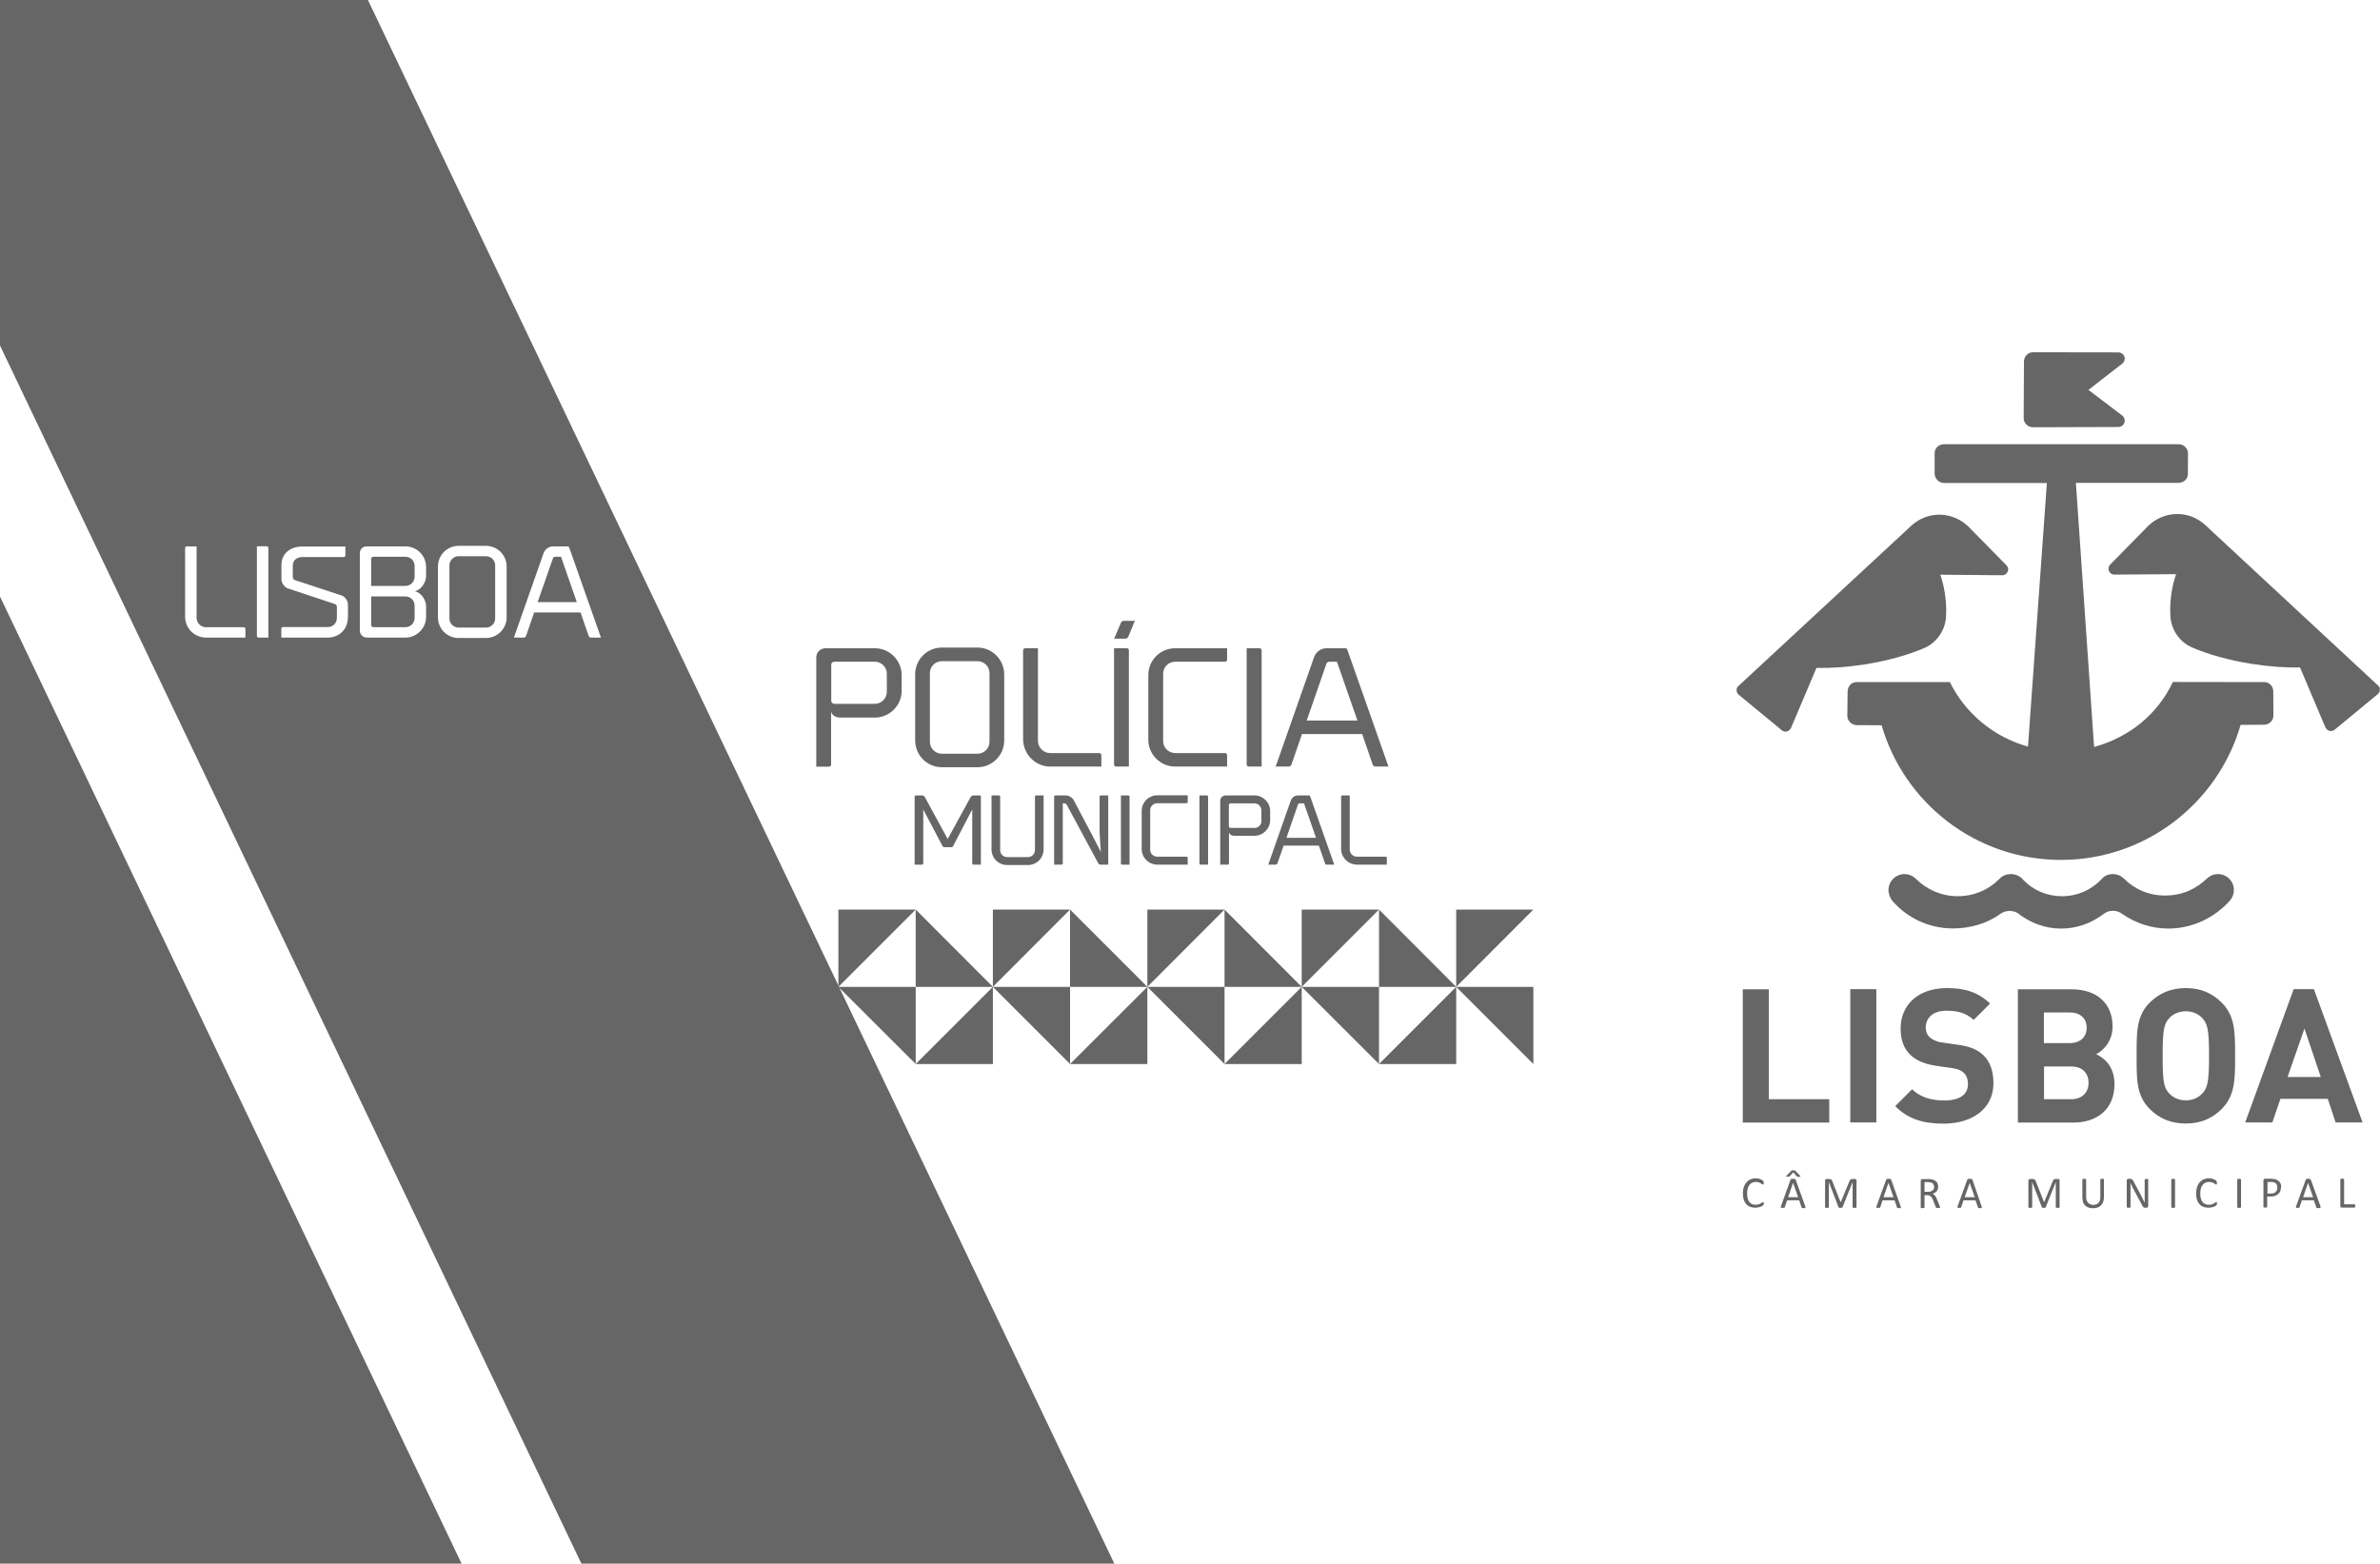 <?xml version="1.0" encoding="utf-8"?>
<!-- Generator: Adobe Illustrator 25.3.1, SVG Export Plug-In . SVG Version: 6.00 Build 0)  -->
<svg version="1.1" id="Layer_1" xmlns="http://www.w3.org/2000/svg" xmlns:xlink="http://www.w3.org/1999/xlink" x="0px" y="0px"
	 viewBox="0 0 176.4 115.9" style="enable-background:new 0 0 176.4 115.9;" xml:space="preserve">
<style type="text/css">
	.st0{fill:#666666;}
	.st1{fill-rule:evenodd;clip-rule:evenodd;fill:#666666;}
</style>
<g>
	<g>
		<path class="st0" d="M143.81,42.6c0.28,0.81,0.44,1.74,0.44,2.72c0,0.08-0.01,0.16-0.01,0.24c0,1.08-0.65,2.04-1.58,2.46
			c-1.2,0.52-2.75,0.96-4.46,1.23c-1.28,0.2-2.5,0.28-3.57,0.26l-1.89,4.46c-0.08,0.15-0.22,0.26-0.4,0.26
			c-0.11,0-0.21-0.04-0.29-0.11l-3.2-2.64c-0.09-0.08-0.14-0.2-0.14-0.32c0-0.14,0.06-0.27,0.18-0.35l12.79-11.86
			c0.54-0.49,1.26-0.8,2.05-0.8c0.82,0,1.58,0.33,2.14,0.86l2.85,2.9c0.07,0.08,0.12,0.18,0.12,0.29c0,0.24-0.2,0.44-0.44,0.44
			L143.81,42.6z"/>
		<path class="st0" d="M165.27,66.76c0.19-0.21,0.3-0.48,0.3-0.79c0-0.65-0.53-1.18-1.18-1.18c-0.31,0-0.59,0.12-0.79,0.31
			c-0.85,0.8-1.8,1.26-3.08,1.28c-1.2,0.02-2.3-0.45-3.08-1.24c-0.23-0.22-0.51-0.35-0.84-0.35c-0.36,0-0.65,0.14-0.86,0.4
			c-0.74,0.77-1.76,1.24-2.9,1.24c-1.14,0-2.15-0.44-2.88-1.21c-0.22-0.27-0.55-0.43-0.92-0.43c-0.34,0-0.66,0.14-0.86,0.37
			c-0.79,0.8-1.87,1.27-3.08,1.27c-1.2,0-2.31-0.5-3.1-1.29c-0.22-0.21-0.51-0.35-0.84-0.35c-0.65,0-1.19,0.53-1.19,1.18
			c0,0.29,0.13,0.62,0.3,0.82c1.08,1.24,2.69,2.03,4.48,2.03c1.27,0,2.49-0.36,3.46-1.04c0.19-0.16,0.46-0.26,0.74-0.26
			c0.3,0,0.58,0.11,0.78,0.3c0.85,0.62,1.9,1.01,3.03,1.01c1.18,0,2.25-0.4,3.12-1.06c0.2-0.16,0.44-0.26,0.72-0.26
			c0.28,0,0.51,0.09,0.72,0.25c0.97,0.67,2.14,1.07,3.41,1.07C162.53,68.82,164.17,68,165.27,66.76"/>
		<path class="st0" d="M162.17,33.62c0-0.38-0.31-0.69-0.68-0.69h0l-17.41,0c-0.38,0-0.69,0.29-0.69,0.67v1.49
			c0,0.38,0.32,0.71,0.7,0.71l7.62,0l-1.4,19.54c-2.54-0.71-4.64-2.45-5.79-4.78h-6.92c-0.38,0-0.66,0.32-0.66,0.7l-0.02,1.8
			c0,0.38,0.33,0.69,0.71,0.69l1.83,0.01c1.67,5.76,6.99,9.98,13.29,9.98c6.31,0,11.65-4.24,13.32-10.01l1.74-0.01
			c0.38,0,0.69-0.31,0.69-0.68l-0.01-1.79c0-0.38-0.29-0.69-0.66-0.69l-6.78-0.01c-1.15,2.42-3.23,4.09-5.84,4.82l-1.35-19.58l7.6,0
			c0.38,0,0.7-0.28,0.7-0.65L162.17,33.62z"/>
		<path class="st0" d="M157.01,31.65c0.26,0,0.47-0.21,0.47-0.47c0-0.14-0.06-0.27-0.16-0.36l-2.53-1.92l2.55-1.98
			c0.08-0.09,0.14-0.21,0.14-0.34c0-0.26-0.22-0.46-0.48-0.46l-6.32-0.01c-0.38,0-0.67,0.32-0.67,0.7l-0.02,4.18
			c0,0.38,0.31,0.68,0.69,0.68L157.01,31.65z"/>
		<path class="st0" d="M161.29,42.56c-0.29,0.81-0.44,1.74-0.44,2.72c0,0.08,0.01,0.16,0.01,0.24c0,1.08,0.65,2.04,1.58,2.46
			c1.2,0.52,2.75,0.96,4.46,1.23c1.28,0.2,2.5,0.29,3.57,0.26l1.89,4.46c0.08,0.15,0.22,0.26,0.4,0.26c0.11,0,0.21-0.04,0.29-0.11
			l3.2-2.64c0.09-0.08,0.14-0.2,0.14-0.32c0-0.14-0.06-0.27-0.18-0.35L163.43,38.9c-0.54-0.49-1.26-0.8-2.05-0.8
			c-0.83,0-1.58,0.33-2.14,0.86l-2.85,2.9c-0.07,0.08-0.11,0.18-0.11,0.3c0,0.24,0.19,0.43,0.44,0.43L161.29,42.56z"/>
		<path class="st0" d="M174.56,89.34c0-0.01-0.01-0.03-0.01-0.04c0-0.01-0.01-0.02-0.02-0.02c-0.01-0.01-0.02-0.01-0.03-0.01h-0.76
			v-1.85c0-0.01,0-0.02-0.01-0.02c0-0.01-0.01-0.01-0.02-0.02c-0.01,0-0.03-0.01-0.04-0.01c-0.02,0-0.04,0-0.07,0
			c-0.03,0-0.05,0-0.07,0c-0.02,0-0.04,0.01-0.04,0.01c-0.01,0-0.02,0.01-0.02,0.02c0,0.01-0.01,0.01-0.01,0.02v1.98
			c0,0.04,0.01,0.07,0.03,0.09c0.02,0.02,0.05,0.02,0.07,0.02h0.94c0.01,0,0.02,0,0.03-0.01c0.01,0,0.01-0.01,0.02-0.02
			c0-0.01,0.01-0.02,0.01-0.04c0-0.01,0-0.03,0-0.05S174.57,89.36,174.56,89.34 M171.44,88.74h-0.74l0.37-1.06h0L171.44,88.74z
			 M171.27,87.44c0-0.01-0.01-0.02-0.02-0.03c-0.01-0.01-0.02-0.01-0.03-0.02c-0.01,0-0.03-0.01-0.05-0.01c-0.02,0-0.05,0-0.09,0
			c-0.03,0-0.06,0-0.08,0c-0.02,0-0.04,0.01-0.05,0.01c-0.01,0-0.02,0.01-0.03,0.02c-0.01,0.01-0.01,0.02-0.02,0.03l-0.72,1.98
			c-0.01,0.03-0.01,0.04-0.01,0.06c0,0.02,0,0.03,0.01,0.03c0.01,0.01,0.02,0.01,0.04,0.02c0.02,0,0.05,0,0.08,0
			c0.03,0,0.05,0,0.07,0c0.02,0,0.03-0.01,0.04-0.01c0.01,0,0.02-0.01,0.02-0.02c0-0.01,0.01-0.01,0.01-0.02l0.17-0.51h0.89
			l0.18,0.52c0,0.01,0.01,0.02,0.01,0.03c0,0.01,0.01,0.01,0.02,0.02c0.01,0,0.03,0.01,0.05,0.01c0.02,0,0.05,0,0.08,0
			c0.03,0,0.06,0,0.08,0c0.02,0,0.04-0.01,0.04-0.02C172,89.51,172,89.5,172,89.48c0-0.02,0-0.03-0.01-0.06L171.27,87.44z
			 M168.76,88.21c-0.02,0.05-0.05,0.1-0.09,0.14c-0.04,0.04-0.09,0.07-0.14,0.09c-0.06,0.02-0.13,0.03-0.21,0.03h-0.26v-0.86h0.26
			c0.05,0,0.1,0,0.15,0.01c0.05,0.01,0.1,0.03,0.15,0.05c0.05,0.03,0.09,0.07,0.12,0.13c0.03,0.06,0.05,0.13,0.05,0.22
			C168.79,88.1,168.78,88.16,168.76,88.21 M169.05,87.79c-0.02-0.07-0.05-0.12-0.1-0.18c-0.04-0.05-0.09-0.09-0.15-0.13
			c-0.06-0.03-0.12-0.06-0.18-0.07c-0.06-0.01-0.11-0.02-0.15-0.03c-0.04,0-0.09-0.01-0.13-0.01h-0.46c-0.03,0-0.05,0.01-0.08,0.03
			c-0.03,0.02-0.04,0.05-0.04,0.09v1.97c0,0.01,0,0.02,0.01,0.02c0,0.01,0.01,0.01,0.02,0.02c0.01,0,0.03,0.01,0.04,0.01
			c0.02,0,0.04,0,0.07,0c0.03,0,0.05,0,0.07,0c0.02,0,0.03-0.01,0.04-0.01c0.01,0,0.02-0.01,0.02-0.02
			c0.01-0.01,0.01-0.01,0.01-0.02v-0.77h0.24c0.13,0,0.24-0.01,0.34-0.05c0.09-0.03,0.18-0.08,0.24-0.14
			c0.07-0.06,0.12-0.13,0.15-0.22c0.04-0.09,0.05-0.18,0.05-0.29C169.09,87.93,169.08,87.86,169.05,87.79 M166.09,87.43
			c0-0.01,0-0.02-0.01-0.02c-0.01-0.01-0.01-0.01-0.02-0.02c-0.01,0-0.03-0.01-0.04-0.01c-0.02,0-0.04,0-0.07,0
			c-0.03,0-0.05,0-0.06,0c-0.02,0-0.03,0.01-0.04,0.01c-0.01,0-0.02,0.01-0.02,0.02c-0.01,0.01-0.01,0.01-0.01,0.02v2.05
			c0,0.01,0,0.02,0.01,0.02c0.01,0.01,0.01,0.01,0.02,0.02c0.01,0,0.03,0.01,0.04,0.01c0.02,0,0.04,0,0.07,0c0.03,0,0.05,0,0.07,0
			c0.02,0,0.03-0.01,0.04-0.01c0.01,0,0.02-0.01,0.02-0.02c0-0.01,0.01-0.01,0.01-0.02V87.43z M164.31,89.16
			c0-0.01,0-0.03-0.01-0.04c0-0.01-0.01-0.02-0.01-0.02c-0.01,0-0.01,0-0.02,0c-0.02,0-0.04,0.01-0.07,0.03
			c-0.03,0.02-0.06,0.04-0.11,0.07c-0.04,0.03-0.1,0.05-0.16,0.07c-0.06,0.02-0.14,0.03-0.22,0.03c-0.1,0-0.19-0.02-0.27-0.05
			c-0.08-0.04-0.15-0.09-0.2-0.16c-0.05-0.07-0.1-0.16-0.12-0.26c-0.03-0.1-0.04-0.22-0.04-0.36c0-0.14,0.01-0.26,0.04-0.36
			c0.03-0.11,0.07-0.2,0.13-0.27c0.06-0.08,0.12-0.13,0.2-0.17c0.08-0.04,0.16-0.06,0.26-0.06c0.09,0,0.16,0.01,0.22,0.03
			c0.06,0.02,0.12,0.04,0.16,0.07c0.04,0.03,0.08,0.05,0.11,0.07c0.03,0.02,0.05,0.03,0.06,0.03c0.01,0,0.02,0,0.02-0.01
			c0.01,0,0.01-0.01,0.02-0.02c0-0.01,0.01-0.02,0.01-0.04c0-0.02,0-0.03,0-0.06c0-0.02,0-0.04,0-0.05c0-0.01,0-0.03-0.01-0.04
			c0-0.01-0.01-0.02-0.01-0.03c0-0.01-0.01-0.02-0.03-0.04c-0.02-0.01-0.04-0.03-0.08-0.06c-0.04-0.02-0.08-0.04-0.13-0.06
			c-0.05-0.02-0.1-0.03-0.16-0.04c-0.06-0.01-0.12-0.02-0.18-0.02c-0.14,0-0.27,0.03-0.38,0.08c-0.12,0.05-0.21,0.12-0.3,0.22
			c-0.08,0.1-0.15,0.21-0.19,0.35c-0.04,0.14-0.07,0.3-0.07,0.47c0,0.17,0.02,0.33,0.06,0.46c0.04,0.13,0.1,0.24,0.18,0.33
			c0.08,0.09,0.17,0.16,0.29,0.2c0.11,0.05,0.24,0.07,0.38,0.07c0.08,0,0.16-0.01,0.22-0.02c0.07-0.02,0.13-0.03,0.18-0.05
			c0.05-0.02,0.1-0.04,0.13-0.07c0.04-0.02,0.06-0.04,0.07-0.05c0.01-0.01,0.02-0.02,0.02-0.03c0.01-0.01,0.01-0.02,0.01-0.03
			c0-0.01,0-0.02,0.01-0.04c0-0.01,0-0.03,0-0.04C164.32,89.2,164.32,89.18,164.31,89.16 M161.21,87.43c0-0.01,0-0.02-0.01-0.02
			c-0.01-0.01-0.01-0.01-0.02-0.02c-0.01,0-0.03-0.01-0.04-0.01c-0.02,0-0.04,0-0.07,0c-0.02,0-0.05,0-0.06,0
			c-0.02,0-0.03,0.01-0.04,0.01c-0.01,0-0.02,0.01-0.03,0.02c0,0.01-0.01,0.01-0.01,0.02v2.05c0,0.01,0,0.02,0.01,0.02
			c0,0.01,0.01,0.01,0.02,0.02c0.01,0,0.02,0.01,0.04,0.01c0.02,0,0.04,0,0.07,0c0.03,0,0.05,0,0.07,0c0.02,0,0.04-0.01,0.04-0.01
			c0.01,0,0.02-0.01,0.02-0.02c0-0.01,0.01-0.01,0.01-0.02V87.43z M159.24,87.44c0-0.01,0-0.01-0.01-0.02
			c0-0.01-0.01-0.01-0.02-0.02c-0.01-0.01-0.03-0.01-0.04-0.01c-0.02,0-0.04,0-0.07,0c-0.03,0-0.05,0-0.07,0
			c-0.02,0-0.03,0.01-0.04,0.01c-0.01,0-0.02,0.01-0.02,0.02c0,0.01-0.01,0.02-0.01,0.02v1.16c0,0.09,0,0.18,0,0.27
			c0,0.1,0,0.19,0,0.27h0c-0.02-0.05-0.05-0.1-0.08-0.15c-0.03-0.05-0.05-0.1-0.08-0.16c-0.03-0.05-0.05-0.11-0.08-0.16
			c-0.03-0.05-0.06-0.11-0.09-0.17l-0.5-0.94c-0.02-0.04-0.04-0.06-0.05-0.09c-0.02-0.02-0.03-0.04-0.05-0.05
			c-0.02-0.01-0.04-0.02-0.06-0.03c-0.02-0.01-0.05-0.01-0.08-0.01h-0.14c-0.03,0-0.06,0.01-0.08,0.03
			c-0.02,0.02-0.04,0.05-0.04,0.09v1.97c0,0.01,0,0.02,0.01,0.02c0,0.01,0.01,0.01,0.02,0.02c0.01,0,0.02,0.01,0.04,0.01
			c0.02,0,0.04,0,0.07,0c0.03,0,0.05,0,0.07,0c0.02,0,0.03-0.01,0.04-0.01c0.01,0,0.02-0.01,0.02-0.02
			c0.01-0.01,0.01-0.02,0.01-0.02v-1.29c0-0.08,0-0.16,0-0.25c0-0.08,0-0.16-0.01-0.24h0c0.03,0.06,0.06,0.13,0.1,0.2
			c0.04,0.07,0.07,0.13,0.1,0.2l0.65,1.21c0.02,0.04,0.04,0.08,0.06,0.11c0.02,0.03,0.04,0.05,0.06,0.07
			c0.02,0.02,0.04,0.03,0.06,0.03c0.02,0.01,0.05,0.01,0.08,0.01h0.09c0.01,0,0.03,0,0.04-0.01c0.01,0,0.03-0.01,0.04-0.02
			c0.01-0.01,0.02-0.02,0.03-0.04c0.01-0.01,0.01-0.04,0.01-0.06V87.44z M155.95,87.43c0-0.01,0-0.02-0.01-0.02
			c0-0.01-0.01-0.01-0.02-0.02c-0.01,0-0.03-0.01-0.04-0.01c-0.02,0-0.04,0-0.07,0c-0.03,0-0.05,0-0.07,0
			c-0.02,0-0.03,0.01-0.04,0.01c-0.01,0-0.02,0.01-0.02,0.02c0,0.01-0.01,0.01-0.01,0.02v1.3c0,0.1-0.01,0.18-0.03,0.25
			c-0.02,0.07-0.06,0.13-0.1,0.18c-0.04,0.05-0.1,0.08-0.16,0.11c-0.06,0.02-0.14,0.04-0.22,0.04c-0.08,0-0.15-0.01-0.22-0.04
			c-0.06-0.02-0.12-0.06-0.17-0.11c-0.04-0.05-0.08-0.11-0.11-0.18c-0.02-0.07-0.04-0.16-0.04-0.26v-1.29c0-0.01,0-0.02-0.01-0.02
			c0-0.01-0.01-0.01-0.02-0.02c-0.01,0-0.03-0.01-0.04-0.01c-0.02,0-0.04,0-0.07,0c-0.03,0-0.05,0-0.07,0
			c-0.02,0-0.03,0.01-0.04,0.01c-0.01,0-0.02,0.01-0.02,0.02c-0.01,0.01-0.01,0.01-0.01,0.02v1.33c0,0.13,0.02,0.25,0.05,0.35
			c0.04,0.1,0.09,0.18,0.16,0.25c0.07,0.07,0.15,0.12,0.25,0.15c0.1,0.03,0.2,0.05,0.32,0.05c0.13,0,0.24-0.02,0.34-0.05
			c0.1-0.04,0.19-0.09,0.26-0.16c0.07-0.07,0.12-0.16,0.16-0.26c0.04-0.1,0.06-0.22,0.06-0.35V87.43z M152.66,87.52
			c0-0.02,0-0.04-0.01-0.06c0-0.02-0.01-0.03-0.02-0.04c-0.01-0.01-0.02-0.02-0.04-0.02c-0.02-0.01-0.03-0.01-0.05-0.01h-0.18
			c-0.03,0-0.05,0-0.07,0.01c-0.02,0-0.04,0.02-0.06,0.03c-0.02,0.01-0.03,0.03-0.05,0.06c-0.01,0.02-0.03,0.05-0.04,0.08
			l-0.63,1.54h-0.01l-0.61-1.55c-0.01-0.03-0.02-0.06-0.04-0.08c-0.01-0.02-0.03-0.04-0.05-0.05c-0.02-0.01-0.04-0.02-0.07-0.03
			c-0.03-0.01-0.06-0.01-0.09-0.01h-0.18c-0.03,0-0.06,0.01-0.08,0.03c-0.03,0.02-0.04,0.05-0.04,0.1v1.96c0,0.01,0,0.02,0.01,0.02
			c0,0.01,0.01,0.01,0.02,0.02c0.01,0,0.03,0.01,0.04,0.01c0.02,0,0.04,0,0.07,0c0.03,0,0.05,0,0.07,0c0.02,0,0.03-0.01,0.04-0.01
			s0.02-0.01,0.02-0.02c0-0.01,0.01-0.01,0.01-0.02v-1.86h0l0.72,1.87c0,0.01,0.01,0.01,0.01,0.02c0.01,0,0.01,0.01,0.03,0.01
			c0.01,0,0.02,0.01,0.04,0.01c0.02,0,0.04,0,0.06,0c0.02,0,0.04,0,0.06,0c0.02,0,0.03,0,0.04-0.01c0.01,0,0.02-0.01,0.03-0.01
			c0.01-0.01,0.01-0.01,0.01-0.02l0.75-1.87h0v1.86c0,0.01,0,0.02,0.01,0.02c0,0.01,0.01,0.01,0.02,0.02c0.01,0,0.03,0.01,0.04,0.01
			c0.02,0,0.04,0,0.07,0c0.03,0,0.05,0,0.07,0c0.02,0,0.03-0.01,0.04-0.01c0.01,0,0.02-0.01,0.02-0.02
			c0.01-0.01,0.01-0.01,0.01-0.02V87.52z M146.36,88.74h-0.74l0.37-1.06h0L146.36,88.74z M146.19,87.44c0-0.01-0.01-0.02-0.02-0.03
			c-0.01-0.01-0.02-0.01-0.03-0.02c-0.01,0-0.03-0.01-0.06-0.01c-0.02,0-0.05,0-0.09,0c-0.03,0-0.06,0-0.08,0
			c-0.02,0-0.04,0.01-0.05,0.01c-0.01,0-0.02,0.01-0.03,0.02c-0.01,0.01-0.01,0.02-0.02,0.03l-0.72,1.98
			c-0.01,0.03-0.01,0.04-0.01,0.06c0,0.02,0,0.03,0.01,0.03c0.01,0.01,0.02,0.01,0.04,0.02c0.02,0,0.05,0,0.08,0
			c0.03,0,0.06,0,0.08,0c0.02,0,0.03-0.01,0.04-0.01c0.01,0,0.02-0.01,0.02-0.02c0.01-0.01,0.01-0.01,0.01-0.02l0.17-0.51h0.89
			l0.18,0.52c0,0.01,0.01,0.02,0.01,0.03c0,0.01,0.01,0.01,0.02,0.02c0.01,0,0.03,0.01,0.05,0.01c0.02,0,0.05,0,0.08,0
			c0.03,0,0.06,0,0.08,0c0.02,0,0.03-0.01,0.04-0.02c0.01-0.01,0.01-0.02,0.01-0.03s0-0.03-0.01-0.06L146.19,87.44z M143.33,88.12
			c-0.02,0.04-0.04,0.08-0.08,0.11c-0.04,0.03-0.08,0.06-0.14,0.08c-0.05,0.02-0.12,0.03-0.19,0.03h-0.28v-0.72h0.24
			c0.06,0,0.1,0,0.13,0.01c0.04,0,0.07,0.01,0.09,0.02c0.09,0.02,0.15,0.06,0.19,0.12c0.04,0.06,0.06,0.13,0.06,0.21
			C143.36,88.03,143.35,88.08,143.33,88.12 M143.78,89.44c0-0.02-0.02-0.04-0.03-0.08l-0.19-0.47c-0.02-0.05-0.04-0.1-0.07-0.15
			c-0.02-0.04-0.04-0.08-0.07-0.11c-0.02-0.03-0.05-0.06-0.08-0.08c-0.03-0.02-0.06-0.04-0.1-0.06c0.06-0.02,0.12-0.05,0.17-0.08
			c0.05-0.03,0.09-0.07,0.13-0.11c0.04-0.04,0.06-0.09,0.08-0.15c0.02-0.05,0.03-0.12,0.03-0.19c0-0.07-0.01-0.14-0.03-0.2
			c-0.02-0.06-0.05-0.12-0.1-0.16c-0.04-0.05-0.1-0.09-0.16-0.12c-0.06-0.03-0.14-0.05-0.22-0.07c-0.03,0-0.06-0.01-0.1-0.01
			c-0.04,0-0.08,0-0.13,0h-0.45c-0.03,0-0.05,0.01-0.07,0.03c-0.02,0.02-0.03,0.05-0.03,0.09v1.98c0,0.01,0,0.02,0.01,0.02
			c0,0.01,0.01,0.01,0.02,0.02c0.01,0,0.03,0.01,0.04,0.01c0.02,0,0.04,0,0.07,0c0.03,0,0.05,0,0.07,0c0.02,0,0.03-0.01,0.04-0.01
			c0.01,0,0.02-0.01,0.02-0.02c0-0.01,0.01-0.01,0.01-0.02v-0.91h0.19c0.06,0,0.12,0.01,0.17,0.03c0.05,0.02,0.09,0.04,0.12,0.08
			c0.03,0.04,0.06,0.08,0.09,0.12c0.03,0.05,0.05,0.1,0.07,0.16l0.2,0.5c0,0.01,0.01,0.02,0.02,0.03c0.01,0.01,0.01,0.02,0.03,0.02
			c0.01,0.01,0.03,0.01,0.04,0.01c0.02,0,0.04,0,0.07,0c0.04,0,0.06,0,0.08,0c0.02,0,0.03-0.01,0.04-0.01
			c0.01-0.01,0.02-0.01,0.02-0.02c0-0.01,0.01-0.01,0.01-0.02C143.79,89.47,143.78,89.46,143.78,89.44 M140.34,88.74h-0.74
			l0.37-1.06h0L140.34,88.74z M140.17,87.44c0-0.01-0.01-0.02-0.02-0.03c-0.01-0.01-0.02-0.01-0.03-0.02
			c-0.01,0-0.03-0.01-0.05-0.01c-0.02,0-0.05,0-0.09,0c-0.03,0-0.06,0-0.08,0c-0.02,0-0.04,0.01-0.05,0.01
			c-0.01,0-0.03,0.01-0.03,0.02c-0.01,0.01-0.01,0.02-0.02,0.03l-0.72,1.98c-0.01,0.03-0.01,0.04-0.01,0.06c0,0.02,0,0.03,0.01,0.03
			c0.01,0.01,0.02,0.01,0.04,0.02c0.02,0,0.05,0,0.08,0c0.03,0,0.06,0,0.08,0c0.02,0,0.03-0.01,0.05-0.01
			c0.01,0,0.02-0.01,0.02-0.02c0.01-0.01,0.01-0.01,0.01-0.02l0.17-0.51h0.89l0.18,0.52c0.01,0.01,0.01,0.02,0.01,0.03
			c0.01,0.01,0.01,0.01,0.02,0.02c0.01,0,0.03,0.01,0.05,0.01c0.02,0,0.05,0,0.08,0c0.04,0,0.06,0,0.08,0
			c0.02,0,0.04-0.01,0.04-0.02c0.01-0.01,0.01-0.02,0.01-0.03s-0.01-0.03-0.01-0.06L140.17,87.44z M137.61,87.52
			c0-0.02,0-0.04-0.01-0.06c-0.01-0.02-0.02-0.03-0.03-0.04c-0.01-0.01-0.02-0.02-0.04-0.02c-0.01-0.01-0.03-0.01-0.05-0.01h-0.18
			c-0.03,0-0.05,0-0.08,0.01c-0.02,0-0.04,0.02-0.06,0.03c-0.02,0.01-0.03,0.03-0.05,0.06c-0.01,0.02-0.03,0.05-0.04,0.08
			l-0.64,1.54h-0.01l-0.61-1.55c-0.01-0.03-0.02-0.06-0.04-0.08c-0.01-0.02-0.03-0.04-0.05-0.05c-0.02-0.01-0.04-0.02-0.07-0.03
			c-0.03-0.01-0.06-0.01-0.09-0.01h-0.17c-0.03,0-0.06,0.01-0.08,0.03c-0.03,0.02-0.04,0.05-0.04,0.1v1.96c0,0.01,0,0.02,0.01,0.02
			c0,0.01,0.01,0.01,0.02,0.02c0.01,0,0.02,0.01,0.04,0.01c0.02,0,0.04,0,0.07,0c0.03,0,0.05,0,0.07,0c0.02,0,0.03-0.01,0.04-0.01
			c0.01,0,0.02-0.01,0.02-0.02c0-0.01,0.01-0.01,0.01-0.02v-1.86l0,0l0.72,1.87c0,0.01,0.01,0.01,0.01,0.02
			c0.01,0,0.01,0.01,0.03,0.01c0.01,0,0.02,0.01,0.04,0.01c0.02,0,0.04,0,0.06,0c0.02,0,0.04,0,0.06,0c0.02,0,0.03,0,0.04-0.01
			c0.01,0,0.02-0.01,0.03-0.01c0.01-0.01,0.01-0.01,0.02-0.02l0.75-1.87h0v1.86c0,0.01,0,0.02,0.01,0.02c0,0.01,0.01,0.01,0.02,0.02
			c0.01,0,0.03,0.01,0.05,0.01c0.02,0,0.04,0,0.07,0c0.03,0,0.05,0,0.07,0c0.02,0,0.03-0.01,0.04-0.01c0.01,0,0.02-0.01,0.02-0.02
			c0-0.01,0.01-0.01,0.01-0.02V87.52z M132.87,86.74c-0.02,0-0.03,0-0.04,0.01c-0.01,0-0.02,0.01-0.03,0.01
			c-0.01,0.01-0.02,0.01-0.03,0.02l-0.37,0.38c-0.01,0.01-0.02,0.02-0.02,0.03c0,0.01,0,0.01,0.01,0.02c0.01,0,0.02,0.01,0.03,0.01
			c0.01,0,0.04,0,0.06,0c0.03,0,0.05,0,0.07,0c0.02,0,0.04,0,0.05-0.01c0.01,0,0.02-0.01,0.03-0.01c0.01-0.01,0.02-0.01,0.03-0.02
			l0.26-0.28l0.25,0.29c0,0.01,0.01,0.01,0.02,0.02c0.01,0.01,0.02,0.01,0.03,0.01c0.01,0,0.03,0,0.05,0.01c0.02,0,0.05,0,0.08,0
			c0.02,0,0.04,0,0.06,0c0.02,0,0.03-0.01,0.03-0.01c0.01-0.01,0.01-0.01,0.01-0.02c0-0.01-0.01-0.02-0.02-0.03l-0.35-0.38
			c-0.01-0.01-0.02-0.02-0.03-0.02c-0.01-0.01-0.02-0.01-0.03-0.01c-0.01,0-0.03-0.01-0.04-0.01c-0.01,0-0.03,0-0.06,0
			C132.91,86.74,132.89,86.74,132.87,86.74 M133.27,88.74h-0.74l0.37-1.06h0L133.27,88.74z M133.09,87.44
			c0-0.01-0.01-0.02-0.02-0.03c-0.01-0.01-0.02-0.01-0.03-0.02c-0.02,0-0.03-0.01-0.06-0.01c-0.02,0-0.05,0-0.09,0
			c-0.03,0-0.06,0-0.08,0c-0.02,0-0.04,0.01-0.05,0.01c-0.01,0-0.03,0.01-0.03,0.02c-0.01,0.01-0.01,0.02-0.02,0.03L132,89.42
			c-0.01,0.03-0.01,0.04-0.01,0.06c0,0.02,0,0.03,0.01,0.03c0.01,0.01,0.02,0.01,0.04,0.02c0.02,0,0.04,0,0.08,0
			c0.03,0,0.06,0,0.08,0c0.02,0,0.04-0.01,0.05-0.01c0.01,0,0.02-0.01,0.02-0.02c0.01-0.01,0.01-0.01,0.01-0.02l0.18-0.51h0.89
			l0.18,0.52c0,0.01,0.01,0.02,0.01,0.03c0.01,0.01,0.01,0.01,0.02,0.02c0.01,0,0.03,0.01,0.05,0.01c0.02,0,0.05,0,0.08,0
			c0.04,0,0.06,0,0.08,0c0.02,0,0.03-0.01,0.04-0.02c0.01-0.01,0.01-0.02,0.01-0.03c0-0.02,0-0.03-0.01-0.06L133.09,87.44z
			 M130.72,89.16c0-0.01-0.01-0.03-0.01-0.04c0-0.01-0.01-0.02-0.01-0.02c-0.01,0-0.01,0-0.01,0c-0.03,0-0.05,0.01-0.08,0.03
			c-0.03,0.02-0.07,0.04-0.11,0.07c-0.04,0.03-0.1,0.05-0.16,0.07c-0.06,0.02-0.14,0.03-0.22,0.03c-0.1,0-0.19-0.02-0.27-0.05
			c-0.08-0.04-0.15-0.09-0.2-0.16c-0.05-0.07-0.1-0.16-0.12-0.26c-0.03-0.1-0.04-0.22-0.04-0.36c0-0.14,0.01-0.26,0.04-0.36
			c0.03-0.11,0.07-0.2,0.13-0.27c0.05-0.08,0.12-0.13,0.2-0.17c0.08-0.04,0.16-0.06,0.26-0.06c0.09,0,0.16,0.01,0.22,0.03
			c0.06,0.02,0.12,0.04,0.16,0.07c0.04,0.03,0.08,0.05,0.11,0.07c0.03,0.02,0.05,0.03,0.06,0.03c0.01,0,0.02,0,0.02-0.01
			c0.01,0,0.01-0.01,0.02-0.02c0-0.01,0.01-0.02,0.01-0.04c0-0.02,0-0.03,0-0.06c0-0.02,0-0.04,0-0.05c0-0.01,0-0.03-0.01-0.04
			c0-0.01-0.01-0.02-0.01-0.03c0-0.01-0.01-0.02-0.03-0.04c-0.01-0.01-0.04-0.03-0.08-0.06c-0.04-0.02-0.08-0.04-0.13-0.06
			c-0.05-0.02-0.1-0.03-0.16-0.04c-0.06-0.01-0.12-0.02-0.18-0.02c-0.14,0-0.27,0.03-0.38,0.08c-0.12,0.05-0.21,0.12-0.3,0.22
			c-0.08,0.1-0.15,0.21-0.19,0.35c-0.05,0.14-0.07,0.3-0.07,0.47c0,0.17,0.02,0.33,0.06,0.46c0.04,0.13,0.1,0.24,0.18,0.33
			c0.08,0.09,0.17,0.16,0.29,0.2c0.11,0.05,0.24,0.07,0.38,0.07c0.08,0,0.15-0.01,0.22-0.02c0.07-0.02,0.13-0.03,0.18-0.05
			c0.05-0.02,0.1-0.04,0.13-0.07c0.04-0.02,0.06-0.04,0.07-0.05c0.01-0.01,0.02-0.02,0.02-0.03c0-0.01,0.01-0.02,0.01-0.03
			c0-0.01,0.01-0.02,0.01-0.04c0-0.01,0-0.03,0-0.04C130.72,89.2,130.72,89.18,130.72,89.16"/>
		<path class="st0" d="M172.01,79.83h-2.46l1.25-3.59L172.01,79.83z M175.11,83.2l-3.61-9.88H170l-3.59,9.88h2.01l0.6-1.75h3.51
			l0.58,1.75H175.11z M163.73,78.26c0,1.9-0.11,2.36-0.48,2.77c-0.28,0.32-0.71,0.53-1.24,0.53c-0.53,0-0.97-0.21-1.25-0.53
			c-0.38-0.42-0.47-0.87-0.47-2.77c0-1.9,0.1-2.36,0.47-2.77c0.28-0.32,0.72-0.53,1.25-0.53c0.53,0,0.96,0.21,1.24,0.53
			C163.62,75.9,163.73,76.36,163.73,78.26 M165.66,78.26c0-1.71,0.01-2.94-0.99-3.94c-0.69-0.69-1.54-1.08-2.66-1.08
			c-1.12,0-1.98,0.39-2.68,1.08c-1,1-0.97,2.23-0.97,3.94c0,1.71-0.03,2.94,0.97,3.94c0.69,0.69,1.55,1.08,2.68,1.08
			c1.12,0,1.97-0.39,2.66-1.08C165.67,81.2,165.66,79.97,165.66,78.26 M154.66,76.18c0,0.68-0.46,1.14-1.28,1.14h-1.89v-2.27h1.89
			C154.2,75.04,154.66,75.5,154.66,76.18 M154.8,80.26c0,0.66-0.42,1.22-1.29,1.22h-2.01v-2.43h2.01
			C154.38,79.05,154.8,79.59,154.8,80.26 M156.72,80.36c0-1.32-0.76-1.94-1.36-2.22c0.5-0.24,1.22-0.94,1.22-2.04
			c0-1.69-1.12-2.77-3.05-2.77h-3.97v9.88h4.13C155.46,83.2,156.72,82.2,156.72,80.36 M147.75,80.29c0-0.87-0.24-1.59-0.76-2.09
			c-0.42-0.39-0.98-0.64-1.89-0.76l-1.17-0.17c-0.4-0.05-0.72-0.21-0.91-0.39c-0.21-0.19-0.29-0.46-0.29-0.71
			c0-0.68,0.5-1.25,1.52-1.25c0.65,0,1.4,0.08,2.03,0.68l1.22-1.21c-0.85-0.82-1.83-1.15-3.19-1.15c-2.14,0-3.44,1.24-3.44,3
			c0,0.83,0.23,1.47,0.71,1.94c0.44,0.43,1.07,0.69,1.91,0.82l1.19,0.17c0.46,0.07,0.68,0.17,0.87,0.35
			c0.21,0.19,0.31,0.49,0.31,0.83c0,0.79-0.61,1.22-1.75,1.22c-0.92,0-1.76-0.21-2.39-0.83l-1.25,1.25c0.97,0.98,2.11,1.3,3.61,1.3
			C146.16,83.28,147.75,82.2,147.75,80.29 M139.07,73.32h-1.93v9.88h1.93V73.32z M135.58,83.2v-1.72h-4.48v-8.15h-1.93v9.88H135.58z
			"/>
	</g>
	<g>
		<path class="st1" d="M30.05,41.27h-2.37c-0.1,0-0.17,0.07-0.17,0.17v1.99h2.54c0.38,0,0.68-0.31,0.68-0.68v-0.79
			C30.73,41.57,30.43,41.27,30.05,41.27z"/>
		<path class="st1" d="M36.02,41.23h-2.03c-0.38,0-0.68,0.31-0.68,0.69v3.92c0,0.38,0.31,0.68,0.68,0.68h2.03
			c0.38,0,0.68-0.31,0.68-0.68v-3.92C36.71,41.54,36.4,41.23,36.02,41.23z"/>
		<path class="st1" d="M30.05,44.21h-2.54v2.11c0,0.09,0.07,0.17,0.17,0.17h2.37c0.38,0,0.68-0.31,0.68-0.69v-0.9
			C30.73,44.51,30.43,44.21,30.05,44.21z"/>
		<path class="st1" d="M27.27,0H0v25.61l43.09,90.29h39.5L27.27,0z M18.19,47.26h-2.93c-0.85,0-1.54-0.7-1.54-1.55v-5.09
			c0-0.06,0.05-0.12,0.12-0.12h0.73v5.29c0,0.39,0.32,0.7,0.69,0.7h2.81c0.06,0,0.12,0.05,0.12,0.12V47.26z M19.89,47.26h-0.73
			c-0.06,0-0.12-0.05-0.12-0.12v-6.65h0.73c0.06,0,0.12,0.05,0.12,0.12V47.26z M25.78,45.79c0,0.85-0.64,1.47-1.48,1.47h-3.45V46.6
			c0-0.07,0.05-0.12,0.12-0.12h3.33c0.38,0,0.67-0.3,0.67-0.68v-0.82c0-0.09-0.07-0.19-0.16-0.21l-3.46-1.15
			c-0.27-0.09-0.49-0.4-0.49-0.68v-1.07c0-0.85,0.68-1.36,1.53-1.36h3.21v0.66c0,0.06-0.05,0.12-0.12,0.12h-3.09
			c-0.38,0-0.69,0.24-0.69,0.62v0.87c0,0.1,0.07,0.2,0.16,0.22l3.46,1.14c0.27,0.09,0.47,0.4,0.47,0.69V45.79z M31.58,42.71
			c0,0.43-0.34,1.01-0.83,1.11c0.49,0.12,0.83,0.67,0.83,1.11v0.79c0,0.85-0.69,1.54-1.53,1.54h-2.86c-0.29,0-0.52-0.23-0.52-0.52
			V41c0-0.28,0.22-0.5,0.5-0.5h0.14h2.74c0.85,0,1.53,0.69,1.53,1.53V42.71z M37.55,45.76c0,0.85-0.69,1.53-1.53,1.53h-2.03
			c-0.85,0-1.53-0.68-1.53-1.53v-3.77c0-0.85,0.68-1.53,1.53-1.53h2.03c0.84,0,1.53,0.68,1.53,1.53V45.76z M43.63,47.14l-0.6-1.74
			h-3.44l-0.6,1.74c-0.02,0.06-0.09,0.12-0.16,0.12h-0.74l2.2-6.26c0.11-0.3,0.39-0.5,0.71-0.5h1.07c0.05,0,0.09,0.03,0.11,0.06
			l2.36,6.7h-0.74C43.71,47.26,43.65,47.2,43.63,47.14z"/>
		<path class="st1" d="M41.14,41.27c-0.07,0-0.13,0.04-0.16,0.12l-1.13,3.24h2.9l-1.17-3.36H41.14z"/>
	</g>
	<polygon class="st1" points="0,44.22 0,108.42 0,115.9 34.21,115.9 	"/>
	<g>
		<g>
			<path class="st0" d="M64.84,48.05h-3.66c-0.37,0-0.68,0.3-0.68,0.68v8.1h0.95c0.08,0,0.15-0.07,0.15-0.15v-3.96
				c0.02,0.26,0.31,0.47,0.68,0.47h2.56c1.1,0,1.99-0.9,1.99-1.99v-1.15C66.83,48.95,65.94,48.05,64.84,48.05L64.84,48.05z
				 M65.73,51.28c0,0.49-0.4,0.89-0.89,0.89h-3c-0.01,0-0.01,0-0.01,0c-0.12,0-0.22-0.11-0.22-0.22v-2.68
				c0-0.12,0.09-0.22,0.22-0.22h3.01c0.49,0,0.89,0.4,0.89,0.89V51.28L65.73,51.28z"/>
			<path class="st0" d="M72.45,56.87c1.09,0,1.98-0.89,1.98-1.99v-4.89c0-1.1-0.9-1.99-1.98-1.99h-2.64c-1.1,0-1.98,0.89-1.98,1.99
				v4.89c0,1.1,0.89,1.99,1.98,1.99H72.45L72.45,56.87z M69.81,49.01h2.64c0.49,0,0.89,0.39,0.89,0.89v5.08
				c0,0.49-0.4,0.89-0.89,0.89h-2.64c-0.49,0-0.89-0.4-0.89-0.89v-5.08C68.92,49.4,69.32,49.01,69.81,49.01L69.81,49.01z"/>
			<path class="st0" d="M77.83,56.82h3.8v-0.85c0-0.08-0.07-0.15-0.15-0.15h-3.65c-0.49,0-0.9-0.41-0.9-0.91v-6.86h-0.95
				c-0.08,0-0.15,0.07-0.15,0.15v6.6C75.84,55.91,76.74,56.82,77.83,56.82L77.83,56.82z"/>
			<path class="st0" d="M82.72,56.82h0.95V48.2c0-0.08-0.07-0.15-0.15-0.15h-0.95v8.62C82.57,56.75,82.64,56.82,82.72,56.82
				L82.72,56.82z M83.62,47.21l0.49-1.19h-0.83c-0.08,0-0.17,0.06-0.2,0.14l-0.5,1.18h0.83C83.5,47.33,83.59,47.28,83.62,47.21
				L83.62,47.21z"/>
			<path class="st0" d="M85.11,54.83c0,1.09,0.89,1.99,1.99,1.99h3.85v-0.85c0-0.08-0.07-0.15-0.15-0.15h-3.7
				c-0.49,0-0.89-0.4-0.89-0.89v-4.99c0-0.49,0.4-0.89,0.89-0.89h3.7c0.08,0,0.15-0.07,0.15-0.15v-0.85h-3.85
				c-1.1,0-1.99,0.89-1.99,1.99V54.83L85.11,54.83z"/>
			<path class="st0" d="M92.56,56.82h0.95V48.2c0-0.08-0.07-0.15-0.15-0.15H92.4v8.62C92.4,56.75,92.47,56.82,92.56,56.82
				L92.56,56.82z"/>
			<path class="st0" d="M99.85,48.13c-0.02-0.05-0.08-0.08-0.14-0.08h-1.39c-0.42,0-0.78,0.27-0.92,0.65l-2.85,8.12h0.96
				c0.09,0,0.19-0.07,0.21-0.15l0.78-2.26h4.46l0.78,2.26c0.02,0.08,0.11,0.15,0.21,0.15h0.96L99.85,48.13L99.85,48.13z
				 M96.85,53.41l1.46-4.21c0.04-0.09,0.12-0.15,0.21-0.15h0.57l1.52,4.36H96.85L96.85,53.41z"/>
			<path class="st0" d="M68.36,58.96h-0.48c-0.05,0-0.09,0.03-0.09,0.09v5.04h0.55c0.05,0,0.09-0.04,0.09-0.09v-4l1.43,2.72
				c0.03,0.05,0.08,0.08,0.14,0.08h0.5c0.06,0,0.11-0.03,0.14-0.08L72.06,60v4c0,0.05,0.04,0.09,0.09,0.09h0.55v-5.04
				c0-0.06-0.04-0.09-0.09-0.09h-0.48c-0.07,0-0.15,0.05-0.18,0.11l-1.71,3.12l-1.7-3.12C68.51,59.01,68.43,58.96,68.36,58.96
				L68.36,58.96z"/>
			<path class="st0" d="M74.65,64.12h1.54c0.64,0,1.16-0.52,1.16-1.16v-4H76.8c-0.05,0-0.09,0.04-0.09,0.09v3.96
				c0,0.29-0.23,0.52-0.52,0.52h-1.54c-0.29,0-0.52-0.23-0.52-0.52v-3.96c0-0.05-0.04-0.09-0.09-0.09h-0.55v4
				C73.49,63.6,74,64.12,74.65,64.12L74.65,64.12z"/>
			<path class="st0" d="M80.97,61.94l-1.39-2.63c-0.1-0.19-0.36-0.35-0.58-0.35h-0.78c-0.05,0-0.09,0.04-0.09,0.09v5.04h0.55
				c0.05,0,0.09-0.04,0.09-0.09v-4.45c0,0,0.05,0,0.12,0c0.07,0,0.15,0.05,0.18,0.11l2.34,4.35c0.02,0.04,0.08,0.08,0.13,0.08h0.6
				v-5.13h-0.55c-0.05,0-0.09,0.04-0.09,0.09v2.66c0.04,0.49,0.04,0.91,0.1,1.45L80.97,61.94L80.97,61.94z"/>
			<path class="st0" d="M83.17,64.09h0.55v-5.04c0-0.05-0.04-0.09-0.09-0.09h-0.55V64C83.08,64.05,83.12,64.09,83.17,64.09
				L83.17,64.09z"/>
			<path class="st0" d="M84.62,62.93c0,0.64,0.52,1.16,1.16,1.16h2.25v-0.5c0-0.05-0.04-0.09-0.09-0.09h-2.17
				c-0.29,0-0.52-0.23-0.52-0.52v-2.92c0-0.29,0.23-0.52,0.52-0.52h2.17c0.05,0,0.09-0.04,0.09-0.09v-0.5h-2.25
				c-0.64,0-1.16,0.52-1.16,1.16V62.93L84.62,62.93z"/>
			<path class="st0" d="M88.99,64.09h0.55v-5.04c0-0.05-0.04-0.09-0.09-0.09H88.9V64C88.9,64.05,88.94,64.09,88.99,64.09
				L88.99,64.09z"/>
			<path class="st0" d="M92.98,58.96h-2.14c-0.22,0-0.4,0.18-0.4,0.4v4.73H91c0.05,0,0.09-0.04,0.09-0.09v-2.32
				c0.01,0.15,0.18,0.27,0.39,0.27h1.5c0.64,0,1.16-0.53,1.16-1.16v-0.68C94.14,59.49,93.62,58.96,92.98,58.96L92.98,58.96z
				 M93.5,60.85c0,0.29-0.23,0.52-0.52,0.52h-1.76h-0.01c-0.07,0-0.13-0.06-0.13-0.13v-1.56c0-0.07,0.05-0.13,0.13-0.13h1.76
				c0.29,0,0.52,0.23,0.52,0.52V60.85L93.5,60.85z"/>
			<path class="st0" d="M97.1,59.01c-0.01-0.03-0.05-0.05-0.08-0.05h-0.81c-0.25,0-0.46,0.16-0.54,0.38L94,64.09h0.56
				c0.05,0,0.11-0.04,0.12-0.09l0.46-1.32h2.61L98.21,64c0.01,0.05,0.06,0.09,0.12,0.09h0.56L97.1,59.01L97.1,59.01z M95.35,62.1
				l0.85-2.46c0.02-0.05,0.07-0.09,0.12-0.09h0.33l0.89,2.55H95.35L95.35,62.1z"/>
			<path class="st0" d="M100.57,64.09h2.22v-0.5c0-0.05-0.04-0.09-0.09-0.09h-2.13c-0.29,0-0.53-0.24-0.53-0.53v-4.01h-0.55
				c-0.05,0-0.09,0.04-0.09,0.09v3.86C99.4,63.56,99.93,64.09,100.57,64.09L100.57,64.09z"/>
		</g>
		<g>
			<polygon class="st1" points="67.87,67.42 73.59,73.15 67.87,73.15 67.87,67.42 			"/>
			<polygon class="st1" points="73.59,73.15 79.31,67.42 73.59,67.42 73.59,73.15 			"/>
			<polygon class="st1" points="79.31,78.87 73.59,73.15 79.31,73.15 79.31,78.87 			"/>
			<polygon class="st1" points="73.59,73.15 67.87,78.87 73.59,78.87 73.59,73.15 			"/>
			<polygon class="st1" points="79.31,67.42 85.04,73.15 79.31,73.15 79.31,67.42 			"/>
			<polygon class="st1" points="85.04,73.15 90.76,67.42 85.04,67.42 85.04,73.15 			"/>
			<polygon class="st1" points="90.76,78.87 85.04,73.15 90.76,73.15 90.76,78.87 			"/>
			<polygon class="st1" points="85.04,73.15 79.31,78.87 85.04,78.87 85.04,73.15 			"/>
			<polygon class="st1" points="90.76,67.42 96.48,73.15 90.76,73.15 90.76,67.42 			"/>
			<polygon class="st1" points="96.48,73.15 102.21,67.42 96.48,67.42 96.48,73.15 			"/>
			<polygon class="st1" points="102.21,78.87 96.48,73.15 102.21,73.15 102.21,78.87 			"/>
			<polygon class="st1" points="96.48,73.15 90.76,78.87 96.48,78.87 96.48,73.15 			"/>
			<polygon class="st1" points="102.21,67.42 107.93,73.15 102.21,73.15 102.21,67.42 			"/>
			<polygon class="st1" points="107.93,73.15 113.65,67.42 107.93,67.42 107.93,73.15 			"/>
			<polygon class="st1" points="113.65,78.87 107.93,73.15 113.65,73.15 113.65,78.87 			"/>
			<polygon class="st1" points="107.93,73.15 102.21,78.87 107.93,78.87 107.93,73.15 			"/>
			<polygon class="st1" points="62.14,73.15 67.87,67.42 62.14,67.42 62.14,73.15 			"/>
			<polygon class="st1" points="67.87,78.87 62.14,73.15 67.87,73.15 67.87,78.87 			"/>
		</g>
	</g>
</g>
</svg>
